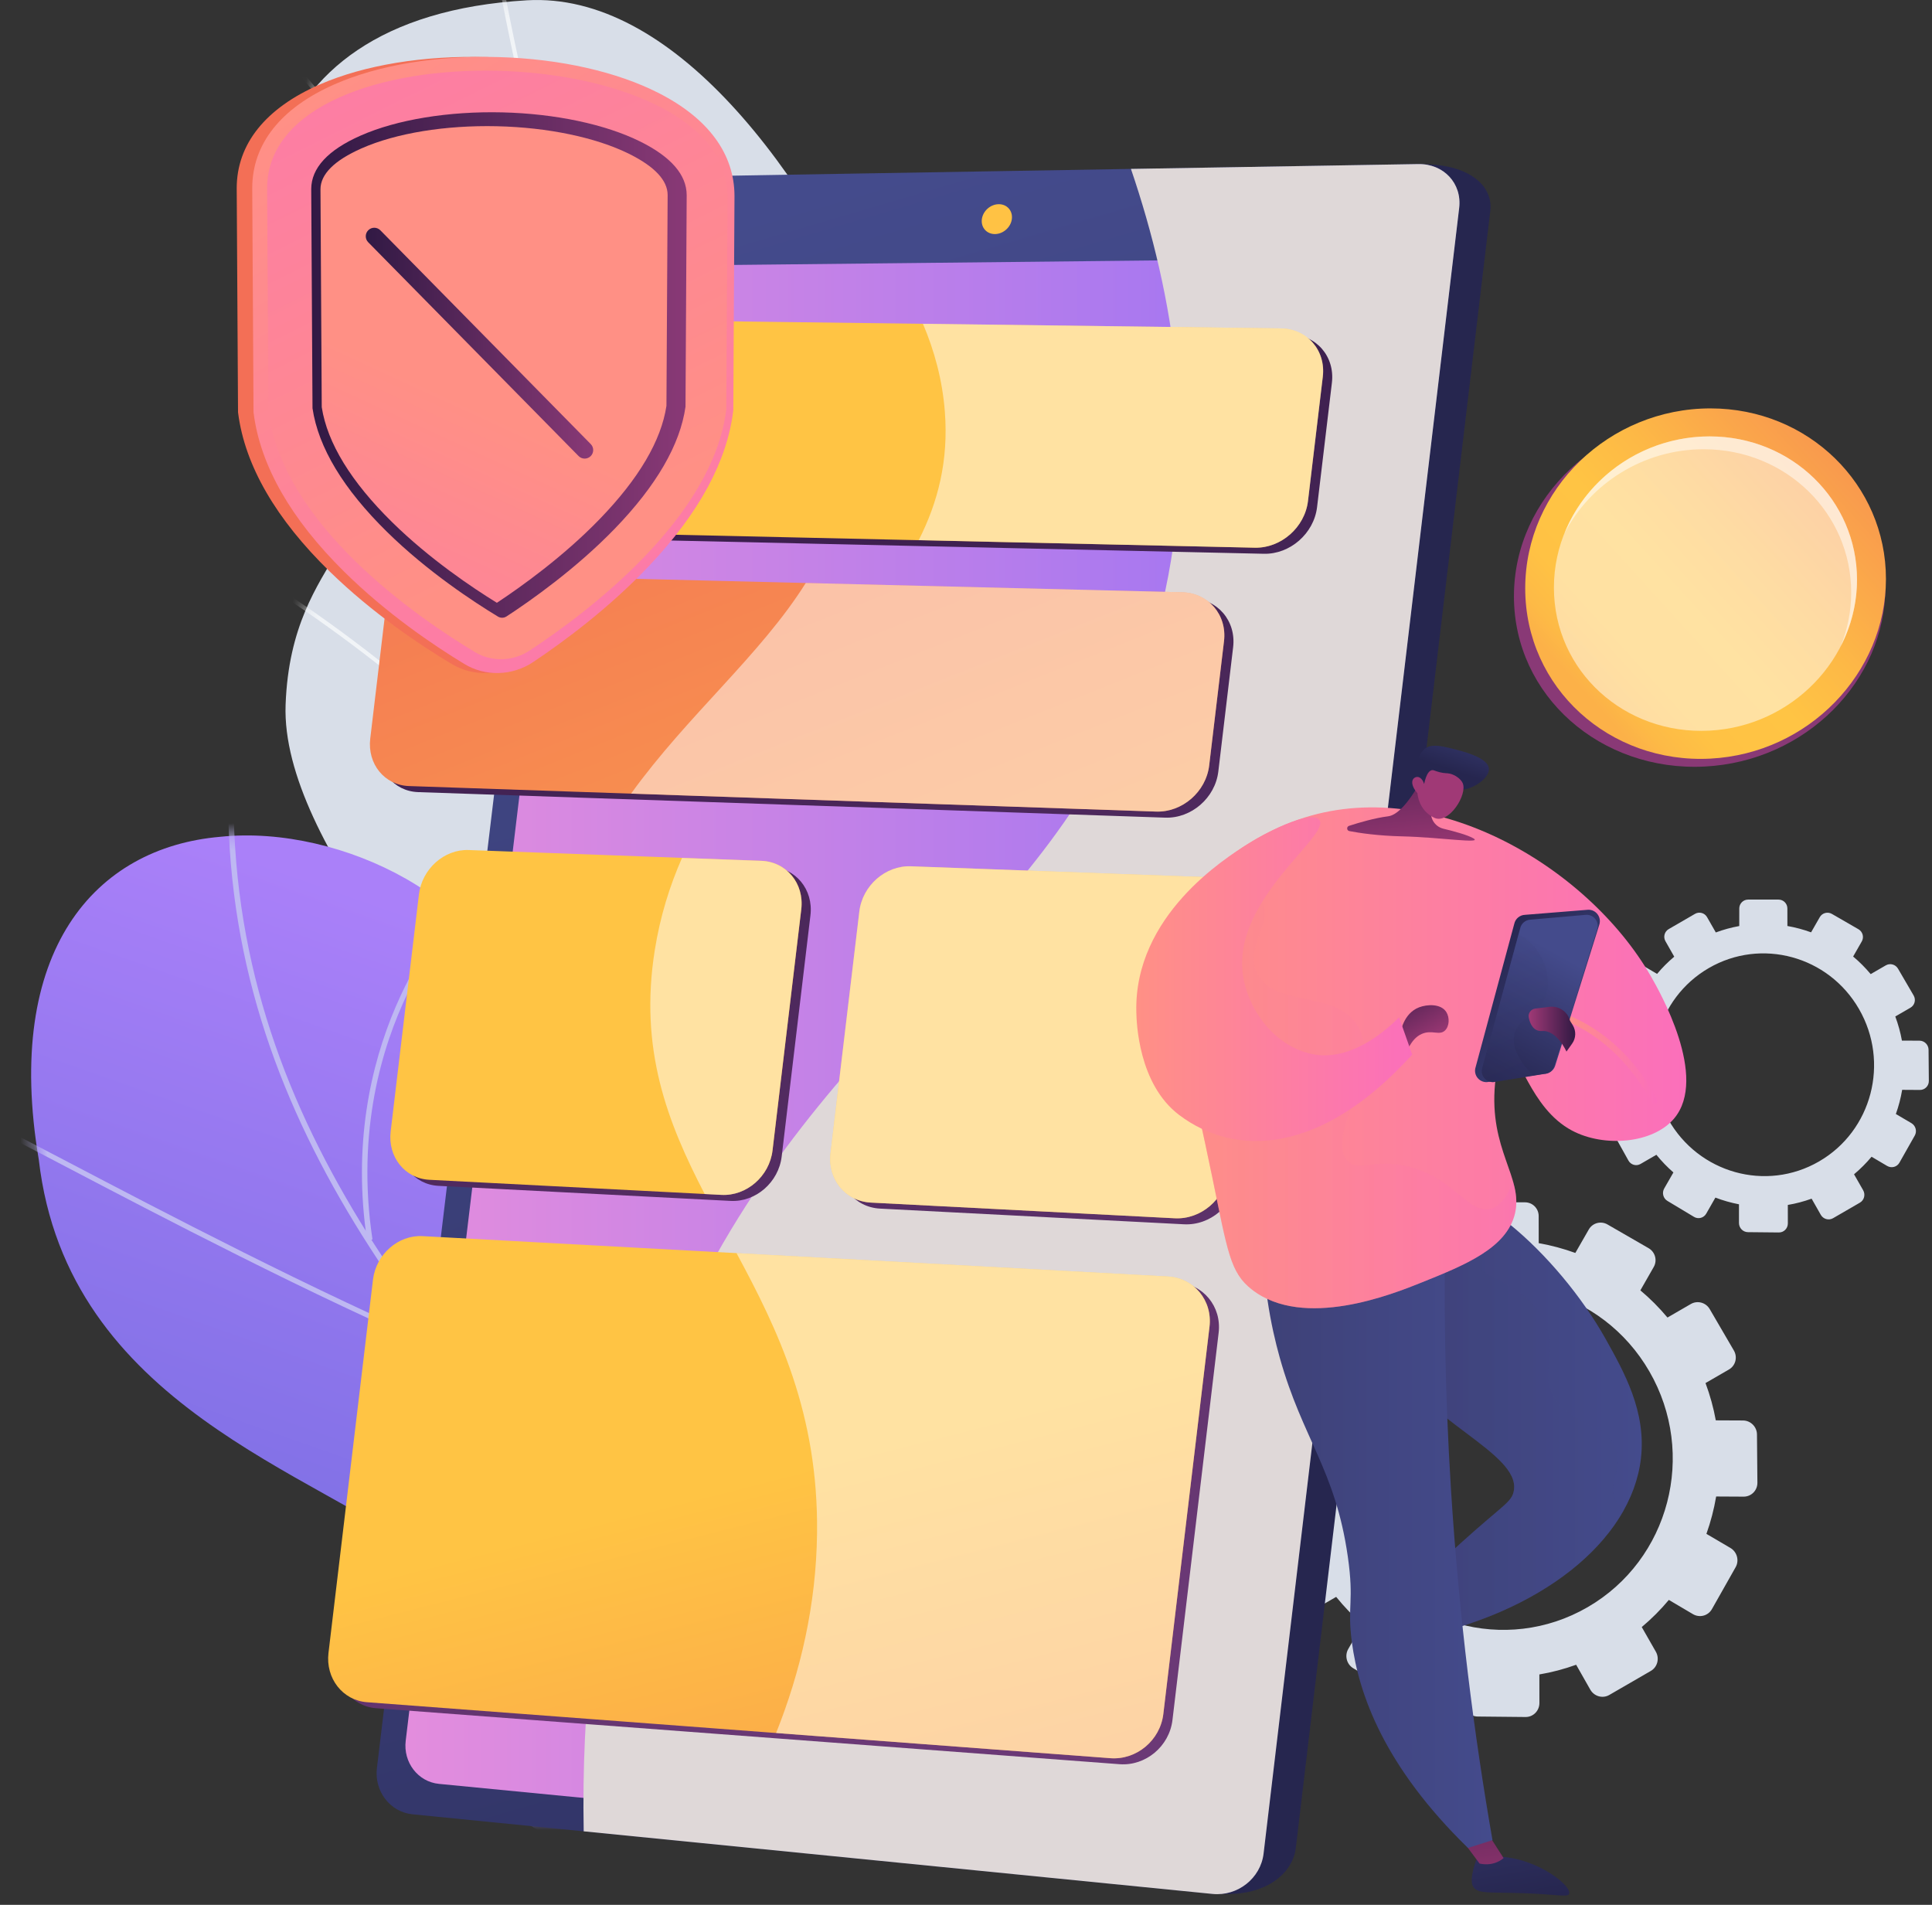 <svg width="142" height="140" viewBox="0 0 142 140" fill="none" xmlns="http://www.w3.org/2000/svg">
<rect x="0" y="0" width="142" height="140" fill="#333333" stroke="none"/>
<path d="M122.407 69.173L123.055 70.313C122.594 70.701 122.172 71.124 121.794 71.578L120.667 70.916C120.359 70.736 119.964 70.842 119.784 71.153L118.656 73.101C118.476 73.413 118.578 73.813 118.886 73.994L120.024 74.666C119.82 75.228 119.663 75.807 119.557 76.397L118.233 76.391C117.876 76.39 117.584 76.682 117.581 77.044L117.563 79.315C117.559 79.679 117.847 79.975 118.205 79.978L119.534 79.985C119.632 80.572 119.784 81.154 119.986 81.728L118.824 82.401C118.512 82.582 118.402 82.986 118.579 83.304L119.688 85.297C119.866 85.617 120.264 85.729 120.577 85.548L121.743 84.873C122.127 85.346 122.545 85.781 122.994 86.171L122.318 87.349C122.136 87.667 122.241 88.076 122.553 88.263L124.508 89.437C124.821 89.625 125.223 89.519 125.405 89.201L126.08 88.02C126.642 88.235 127.222 88.399 127.813 88.513L127.812 89.882C127.811 90.253 128.106 90.556 128.469 90.56L130.746 90.583C131.111 90.587 131.406 90.288 131.405 89.917L131.403 88.559C131.992 88.461 132.577 88.306 133.152 88.099L133.823 89.281C134.006 89.604 134.411 89.718 134.727 89.535L136.701 88.392C137.017 88.21 137.123 87.8 136.939 87.477L136.27 86.307C136.741 85.912 137.172 85.48 137.558 85.017L138.703 85.693C139.021 85.88 139.425 85.774 139.605 85.455L140.733 83.461C140.914 83.142 140.802 82.733 140.484 82.546L139.344 81.877C139.55 81.3 139.705 80.706 139.807 80.1L141.113 80.108C141.478 80.11 141.771 79.814 141.768 79.446L141.747 77.153C141.744 76.787 141.446 76.489 141.082 76.487L139.79 76.482C139.682 75.884 139.518 75.291 139.302 74.709L140.417 74.063C140.73 73.882 140.834 73.479 140.65 73.163L139.501 71.193C139.318 70.878 138.917 70.77 138.605 70.951L137.493 71.594C137.097 71.121 136.666 70.688 136.204 70.302L136.84 69.19C137.018 68.878 136.909 68.478 136.596 68.297L134.641 67.169C134.329 66.989 133.931 67.096 133.753 67.407L133.113 68.524C132.547 68.318 131.964 68.162 131.372 68.058L131.37 66.767C131.37 66.408 131.079 66.117 130.721 66.117L128.483 66.117C128.126 66.117 127.836 66.408 127.835 66.767L127.834 68.061C127.253 68.165 126.676 68.323 126.11 68.532L125.465 67.403C125.287 67.093 124.892 66.986 124.583 67.165L122.648 68.286C122.338 68.465 122.231 68.862 122.407 69.173ZM122.617 82.274C120.409 78.348 121.749 73.376 125.599 71.148C129.448 68.919 134.384 70.258 136.634 74.159C138.898 78.084 137.589 83.11 133.697 85.363C129.805 87.616 124.839 86.223 122.617 82.274Z" fill="#D8DEE8"/>
<path d="M99.233 93.092L100.234 94.854C99.522 95.455 98.869 96.108 98.284 96.809L96.542 95.787C96.067 95.508 95.456 95.672 95.177 96.153L93.433 99.165C93.154 99.647 93.313 100.266 93.788 100.546L95.548 101.585C95.232 102.454 94.99 103.349 94.826 104.261L92.779 104.252C92.227 104.25 91.776 104.702 91.771 105.262L91.742 108.773C91.737 109.335 92.182 109.794 92.736 109.797L94.791 109.809C94.943 110.716 95.177 111.617 95.489 112.504L93.692 113.545C93.21 113.824 93.04 114.449 93.314 114.941L95.029 118.022C95.304 118.516 95.919 118.69 96.403 118.41L98.206 117.366C98.799 118.098 99.445 118.77 100.14 119.373L99.096 121.195C98.814 121.686 98.977 122.319 99.459 122.609L102.481 124.423C102.966 124.714 103.587 124.55 103.868 124.057L104.911 122.232C105.781 122.564 106.678 122.819 107.591 122.994L107.589 125.111C107.588 125.684 108.043 126.154 108.606 126.16L112.126 126.195C112.69 126.201 113.146 125.739 113.145 125.165L113.142 123.066C114.053 122.914 114.957 122.674 115.846 122.355L116.883 124.181C117.167 124.681 117.793 124.858 118.281 124.575L121.334 122.808C121.822 122.526 121.986 121.892 121.701 121.393L120.667 119.584C121.396 118.972 122.062 118.305 122.658 117.589L124.428 118.634C124.92 118.924 125.545 118.759 125.824 118.266L127.568 115.183C127.846 114.691 127.673 114.058 127.182 113.769L125.42 112.735C125.738 111.843 125.977 110.923 126.136 109.988L128.154 109.999C128.719 110.002 129.172 109.544 129.167 108.976L129.136 105.43C129.131 104.864 128.67 104.403 128.107 104.401L126.109 104.392C125.942 103.468 125.688 102.551 125.354 101.651L127.078 100.653C127.562 100.373 127.723 99.75 127.439 99.261L125.663 96.215C125.38 95.729 124.759 95.561 124.276 95.84L122.558 96.835C121.945 96.104 121.279 95.435 120.565 94.838L121.548 93.119C121.824 92.635 121.655 92.017 121.171 91.738L118.148 89.994C117.666 89.715 117.051 89.88 116.775 90.362L115.785 92.088C114.91 91.77 114.009 91.528 113.094 91.368L113.091 89.373C113.09 88.817 112.641 88.367 112.087 88.367L108.627 88.367C108.074 88.368 107.626 88.817 107.625 89.371L107.623 91.373C106.725 91.534 105.834 91.778 104.958 92.101L103.96 90.356C103.685 89.876 103.075 89.711 102.597 89.988L99.605 91.72C99.126 91.997 98.96 92.611 99.233 93.092ZM99.557 113.347C96.143 107.278 98.215 99.591 104.167 96.145C110.12 92.7 117.75 94.77 121.23 100.802C124.731 106.87 122.706 114.64 116.688 118.124C110.671 121.607 102.992 119.454 99.557 113.347Z" fill="#D8DEE8"/>
<path d="M77.137 108.131C79.25 110.728 81.279 112.626 83.462 115.068C69.967 119.18 57.712 125.618 44.039 129.812C47.027 111.617 52.696 102.012 40.3 84.593C34.483 76.418 20.623 62.011 20.991 51.804C21.41 40.174 29.579 40.06 24.304 31.738C16.059 18.73 17.329 1.273 38.722 0.022C59.836 -1.213 78.244 50.509 72.661 68.558C70.988 84.868 66.103 94.567 77.137 108.131Z" fill="#D8DEE8"/>
<mask id="mask0_256_37607" style="mask-type:luminance" maskUnits="userSpaceOnUse" x="19" y="0" width="65" height="130">
<path d="M77.137 108.131C79.25 110.728 81.279 112.626 83.462 115.068C69.967 119.18 57.712 125.618 44.039 129.812C47.027 111.617 52.696 102.012 40.3 84.593C34.483 76.418 20.623 62.011 20.991 51.804C21.41 40.174 29.579 40.06 24.304 31.738C16.059 18.73 17.329 1.273 38.722 0.022C59.836 -1.213 78.244 50.509 72.661 68.558C70.988 84.868 66.103 94.567 77.137 108.131Z" fill="white"/>
</mask>
<g mask="url(#mask0_256_37607)">
<g opacity="0.7">
<path d="M62.186 121.179L62.486 121.133C61.699 115.991 61.306 110.724 60.926 105.631L60.781 103.696C60.47 99.599 60.12 95.94 59.81 92.712C59.636 90.904 59.472 89.186 59.326 87.523C58.88 82.436 58.578 78.876 58.427 77.106L58.328 75.937C57.1 61.989 50.302 43.488 46.649 33.548C46.254 32.473 45.901 31.511 45.602 30.683C40.467 16.455 36.828 1.035 34.786 -15.148L34.484 -15.11C36.529 1.095 40.173 16.537 45.316 30.787C45.615 31.615 45.968 32.577 46.364 33.653C50.012 43.579 56.801 62.056 58.025 75.963L58.124 77.131C58.275 78.901 58.577 82.462 59.023 87.549C59.169 89.213 59.334 90.932 59.507 92.741C59.817 95.968 60.167 99.625 60.477 103.719L60.623 105.654C61.003 110.753 61.396 116.026 62.186 121.179Z" fill="#FCFDFE"/>
<path d="M60.126 95.378L60.428 95.337C59.178 86.158 54.013 75.88 45.49 65.614C38.392 57.063 29.158 48.828 20.157 43.02L19.992 43.275C37.439 54.532 57.44 75.639 60.126 95.378Z" fill="#FCFDFE"/>
<path d="M46.995 35.309L47.245 35.136C42.696 28.545 37.287 22.49 32.056 16.635C28.476 12.628 24.775 8.485 21.379 4.203L21.141 4.392C24.542 8.68 28.247 12.828 31.829 16.838C37.054 22.686 42.456 28.733 46.995 35.309Z" fill="#FCFDFE"/>
<path d="M55.28 59.845C55.73 48.72 61.377 34.029 67.364 28.405L67.156 28.184C61.12 33.852 55.429 48.641 54.977 59.833L55.28 59.845Z" fill="#FCFDFE"/>
</g>
</g>
<mask id="mask1_256_37607" style="mask-type:luminance" maskUnits="userSpaceOnUse" x="0" y="48" width="99" height="86">
<path d="M98.143 48.801H0V133.738H98.143V48.801Z" fill="white"/>
</mask>
<g mask="url(#mask1_256_37607)">
<path d="M80.419 169.885C86.509 166.822 92.549 163.64 98.534 160.341C98.665 160.381 96.645 148.14 87.916 144.473C70.743 137.464 75.755 123.842 76.034 116.737C76.865 106.567 71.397 97.84 60.623 101.549C48.603 105.47 40.604 89.897 37.446 74.253C36.521 66.402 25.135 60.561 16.193 61.502C7.001 62.287 0.252 69.854 2.851 85.231C4.946 103.363 23.264 108.177 31.71 114.613C40.014 120.927 29.927 132.067 42.572 135.764C53.331 139.219 65.637 140.063 64.656 149.606C63.536 159.095 66.847 165.336 80.419 169.885Z" fill="url(#paint0_linear_256_37607)"/>
<mask id="mask2_256_37607" style="mask-type:luminance" maskUnits="userSpaceOnUse" x="2" y="61" width="97" height="109">
<path d="M80.411 169.885C86.501 166.822 92.541 163.64 98.526 160.341C98.657 160.381 96.637 148.14 87.909 144.473C70.735 137.464 75.747 123.842 76.026 116.737C76.857 106.567 71.39 97.84 60.615 101.549C48.595 105.47 40.597 89.897 37.438 74.253C36.513 66.402 25.128 60.561 16.185 61.502C6.993 62.287 0.245 69.854 2.843 85.231C4.938 103.363 23.256 108.177 31.703 114.613C40.007 120.927 29.919 132.067 42.564 135.764C53.324 139.219 65.629 140.063 64.649 149.606C63.528 159.095 66.839 165.336 80.411 169.885Z" fill="white"/>
</mask>
<g mask="url(#mask2_256_37607)">
<path d="M89.488 167.392C89.454 167.289 74.728 145.289 55.816 125.514C53.007 122.226 50.059 118.948 47.209 115.778C31.333 98.124 16.338 81.449 17.201 56.613L16.801 56.644C15.935 81.596 30.967 98.313 46.883 116.011C49.732 119.179 52.678 122.456 55.491 125.748C74.505 145.63 89.036 167.395 89.108 167.537L89.488 167.392Z" fill="#BEB8F2"/>
<path d="M32.634 99.369L32.843 99.054C23.406 95.054 11.517 88.822 5.129 85.474C-0.04 82.765 -0.056 82.772 -0.242 82.868L-0.157 83.015L-0.197 83.184C0.051 83.239 2.188 84.359 4.894 85.777C11.286 89.127 23.184 95.363 32.634 99.369Z" fill="#BEB8F2"/>
<path d="M27.377 91.093C26.17 83.101 28.108 76.856 29.947 73.025C31.95 68.851 34.366 66.395 34.707 66.213L34.637 66.1L34.712 65.886C34.597 65.867 34.496 65.929 34.35 66.05C32.253 67.782 24.857 77.124 26.981 91.178L27.377 91.093Z" fill="#BEB8F2"/>
<path d="M67.19 138.825L67.557 138.65C60.076 124.48 67.314 106.156 70.774 98.936C70.96 98.548 71.019 98.422 71.036 98.362L70.647 98.321L70.841 98.341L70.647 98.32C70.634 98.363 70.529 98.582 70.407 98.837C67.912 104.044 66.098 109.228 65.015 114.244C62.934 123.88 63.666 132.15 67.19 138.825Z" fill="#BEB8F2"/>
<path d="M34.302 130.176L34.233 130.024L34.226 130.196L34.039 130.086L34.129 129.886C34.129 129.886 34.13 129.886 34.131 129.885C34.383 129.767 50.699 124.746 61.976 132.235L61.71 132.52C50.545 125.105 34.454 130.118 34.302 130.176Z" fill="#BEB8F2"/>
</g>
</g>
<path d="M43.945 16.395L30.328 129.578C30.124 131.275 31.293 132.796 32.932 132.959L89.649 139.186C93.123 139.402 95.025 137.627 95.24 135.822L109.536 15.49C109.749 13.695 108.045 12.07 104.556 12.07L47.323 13.276C45.666 13.303 44.148 14.707 43.945 16.395Z" fill="url(#paint1_linear_256_37607)"/>
<path d="M41.395 16.198L27.703 129.947C27.498 131.652 28.671 133.181 30.316 133.345L89.115 139.199C90.959 139.383 92.648 138.049 92.864 136.235L107.241 15.281C107.455 13.477 106.101 12.028 104.237 12.059L44.786 13.062C43.123 13.09 41.599 14.501 41.395 16.198Z" fill="url(#paint2_linear_256_37607)"/>
<path d="M42.509 22.473L29.819 127.941C29.627 129.534 30.726 130.96 32.265 131.11L87.564 136.485C89.278 136.652 90.849 135.407 91.049 133.719L104.335 21.985C104.535 20.306 103.278 18.947 101.547 18.965L45.681 19.56C44.125 19.577 42.7 20.887 42.509 22.473Z" fill="url(#paint3_linear_256_37607)"/>
<path d="M72.164 16.12C72.092 16.726 72.526 17.211 73.135 17.203C73.745 17.195 74.299 16.697 74.371 16.09C74.444 15.484 74.008 14.999 73.398 15.008C72.789 15.017 72.237 15.515 72.164 16.12Z" fill="url(#paint4_linear_256_37607)"/>
<path d="M52.079 93.269C63.4 72.338 80.312 66.073 85.404 44.501C88.156 32.841 86.281 21.68 83.123 12.415L104.245 12.059C106.109 12.028 107.463 13.477 107.249 15.281L92.872 136.235C92.656 138.049 90.967 139.383 89.123 139.199L42.901 134.597C42.559 115.842 47.033 102.599 52.079 93.269Z" fill="#DFD8D8"/>
<path d="M39.768 23.875L94.816 24.582C96.745 24.607 98.124 26.197 97.893 28.134L96.803 37.272C96.573 39.209 94.82 40.744 92.894 40.701L37.908 39.471C36.109 39.431 34.834 37.886 35.056 36.019L36.106 27.213C36.329 25.347 37.967 23.852 39.768 23.875Z" fill="url(#paint5_linear_256_37607)"/>
<path d="M31.73 91.294L86.509 94.26C88.428 94.364 89.799 96.019 89.569 97.956L86.175 126.418C85.944 128.355 84.202 129.808 82.288 129.664L27.646 125.549C25.858 125.415 24.592 123.793 24.814 121.926L28.084 94.498C28.307 92.631 29.938 91.197 31.73 91.294Z" fill="url(#paint6_linear_256_37607)"/>
<path d="M87.025 89.982L64.683 88.829C62.818 88.733 61.494 87.111 61.721 85.208L63.84 67.434C64.067 65.531 65.762 64.043 67.63 64.112L90.012 64.933C91.935 65.004 93.31 66.632 93.079 68.569L90.922 86.654C90.692 88.591 88.945 90.081 87.025 89.982Z" fill="url(#paint7_linear_256_37607)"/>
<path d="M35.115 62.92L56.628 63.71C58.476 63.778 59.793 65.372 59.567 67.271L57.453 84.999C57.227 86.897 55.545 88.359 53.701 88.264L32.225 87.156C30.432 87.064 29.162 85.475 29.385 83.609L31.462 66.181C31.685 64.314 33.319 62.854 35.115 62.92Z" fill="url(#paint8_linear_256_37607)"/>
<path d="M39.096 23.43L94.144 24.137C96.073 24.161 97.452 25.752 97.221 27.689L96.132 36.826C95.901 38.763 94.149 40.299 92.222 40.255L37.236 39.026C35.437 38.986 34.162 37.44 34.385 35.573L35.434 26.768C35.657 24.901 37.295 23.407 39.096 23.43Z" fill="url(#paint9_linear_256_37607)"/>
<path d="M31.058 90.852L85.837 93.819C87.756 93.923 89.128 95.577 88.897 97.514L85.503 125.976C85.272 127.914 83.53 129.367 81.616 129.223L26.974 125.108C25.186 124.973 23.92 123.351 24.143 121.485L27.413 94.057C27.635 92.19 29.266 90.755 31.058 90.852Z" fill="url(#paint10_linear_256_37607)"/>
<path d="M86.346 89.54L64.004 88.387C62.139 88.291 60.814 86.67 61.041 84.766L63.16 66.993C63.387 65.089 65.082 63.602 66.95 63.67L89.332 64.492C91.255 64.563 92.63 66.19 92.399 68.127L90.243 86.212C90.012 88.149 88.265 89.639 86.346 89.54Z" fill="url(#paint11_linear_256_37607)"/>
<path opacity="0.5" d="M86.346 89.54L64.004 88.387C62.139 88.291 60.814 86.67 61.041 84.766L63.16 66.993C63.387 65.089 65.082 63.602 66.95 63.67L89.332 64.492C91.255 64.563 92.63 66.19 92.399 68.127L90.243 86.212C90.012 88.149 88.265 89.639 86.346 89.54Z" fill="white"/>
<path d="M34.443 62.475L55.956 63.265C57.804 63.333 59.121 64.927 58.895 66.826L56.782 84.553C56.555 86.452 54.873 87.914 53.029 87.819L31.553 86.711C29.761 86.618 28.49 85.03 28.713 83.163L30.791 65.736C31.013 63.869 32.647 62.409 34.443 62.475Z" fill="url(#paint12_linear_256_37607)"/>
<path d="M32.591 42.622L87.562 43.976C89.488 44.023 90.865 45.632 90.634 47.569L89.545 56.706C89.314 58.644 87.564 60.16 85.641 60.095L30.732 58.218C28.935 58.157 27.662 56.594 27.885 54.727L28.934 45.922C29.157 44.055 30.793 42.578 32.591 42.622Z" fill="url(#paint13_linear_256_37607)"/>
<path d="M31.919 42.177L86.891 43.531C88.816 43.578 90.194 45.187 89.963 47.124L88.873 56.261C88.642 58.198 86.892 59.715 84.969 59.649L30.06 57.773C28.263 57.712 26.99 56.149 27.213 54.282L28.263 45.477C28.485 43.61 30.121 42.133 31.919 42.177Z" fill="url(#paint14_linear_256_37607)"/>
<g opacity="0.5">
<path d="M86.892 43.529C88.817 43.577 90.195 45.185 89.963 47.123L88.874 56.26C88.643 58.197 86.894 59.714 84.97 59.648L46.383 58.329C50.531 52.573 55.916 48.124 59.222 42.848L86.892 43.529Z" fill="white"/>
</g>
<g opacity="0.5">
<path d="M54.133 92.102L85.836 93.818C87.755 93.922 89.127 95.577 88.896 97.514L85.503 125.976C85.272 127.913 83.53 129.366 81.615 129.222L57.042 127.372C58.836 122.876 59.988 117.965 60.052 112.697C60.158 103.891 57.179 97.752 54.133 92.102Z" fill="white"/>
</g>
<g opacity="0.5">
<path d="M48.126 69.83C48.521 67.35 49.22 65.112 50.127 63.055L55.951 63.269C57.799 63.336 59.116 64.931 58.89 66.829L56.776 84.557C56.55 86.456 54.868 87.918 53.023 87.823L51.794 87.759C49.053 82.481 46.962 77.132 48.126 69.83Z" fill="white"/>
</g>
<g opacity="0.5">
<path d="M69.445 30.253C69.266 27.929 68.675 25.773 67.835 23.797L94.151 24.135C96.08 24.159 97.459 25.75 97.228 27.687L96.139 36.824C95.908 38.761 94.156 40.297 92.23 40.254L67.523 39.701C68.938 36.919 69.724 33.863 69.445 30.253Z" fill="white"/>
</g>
<path d="M103.762 87.528C107.413 85.745 114.536 92.204 118.002 98.391C119.383 100.856 121.005 103.751 120.607 107.192C119.901 113.293 113.134 118.644 103.819 120.431C103.556 119.494 103.294 118.558 103.032 117.621C104.05 116.56 105.573 115.029 107.52 113.274C110.51 110.579 111.125 110.399 111.268 109.548C111.738 106.761 104.57 104.428 102.02 99.527C99.828 95.313 100.957 88.898 103.762 87.528Z" fill="url(#paint15_linear_256_37607)"/>
<path d="M108.556 136.566C108.556 136.566 107.957 138.045 108.255 138.624C108.568 139.232 109.473 139.051 112.02 139.147C114.629 139.245 115.219 139.454 115.323 139.192C115.531 138.668 113.505 137.005 111.133 136.566C110.089 136.372 109.184 136.454 108.556 136.566Z" fill="url(#paint16_linear_256_37607)"/>
<path d="M109.094 134.352L110.512 136.562C110.512 136.562 109.858 137.208 108.748 136.967L107.188 134.873L109.094 134.352Z" fill="url(#paint17_linear_256_37607)"/>
<path opacity="0.3" d="M102.02 99.528C99.828 95.314 100.957 88.899 103.762 87.529C104.498 87.17 105.375 87.15 106.334 87.39C105.829 88.848 105.929 89.902 106.179 90.649C107.29 93.98 112.095 93.601 113.596 97.392C114.545 99.789 113.036 100.978 114.383 102.899C115.779 104.89 118.061 104.557 118.766 106.496C119.291 107.941 118.256 108.763 118.654 109.98C118.765 110.319 118.983 110.66 119.351 110.983C116.882 115.423 111.138 119.028 103.819 120.432C103.556 119.495 103.294 118.559 103.032 117.622C104.05 116.562 105.573 115.03 107.52 113.275C110.51 110.58 111.125 110.4 111.268 109.549C111.738 106.762 104.57 104.429 102.02 99.528Z" fill="url(#paint18_linear_256_37607)"/>
<path d="M106.254 88.852C106.096 95.237 106.185 102.142 106.647 109.492C107.238 118.878 108.344 127.499 109.696 135.245C109.096 135.437 108.495 135.628 107.894 135.819C101.716 129.799 99.867 124.504 99.361 120.695C99.003 118.002 99.545 117.771 99.062 114.401C98.142 107.984 95.743 105.786 94.059 99.778C93.427 97.523 92.723 94.116 92.768 89.676C97.263 89.401 101.759 89.126 106.254 88.852Z" fill="url(#paint19_linear_256_37607)"/>
<path d="M110.678 77.413C110.566 77.438 110.079 77.6 109.886 79.635C109.422 84.541 111.976 86.528 111.347 89.188C110.743 91.742 107.664 92.981 104.495 94.256C102.377 95.109 95.826 97.744 92.017 94.781C90.413 93.533 90.238 92.027 89.094 86.491C86.188 72.425 85.062 71.216 86.285 68.171C88.383 62.942 94.003 60.777 94.938 60.417C104.909 56.575 116.682 63.636 121.335 71.747C121.947 72.815 125.606 79.194 123.035 82.22C121.48 84.05 117.907 84.346 115.548 83.098C112.397 81.43 111.728 77.172 110.678 77.413Z" fill="url(#paint20_linear_256_37607)"/>
<path d="M121.575 81.132C121.606 81.132 121.638 81.126 121.668 81.112C121.781 81.06 121.831 80.927 121.78 80.814C121.694 80.627 119.636 76.21 114.88 74.467C114.763 74.424 114.635 74.484 114.592 74.601C114.549 74.717 114.609 74.847 114.726 74.889C119.3 76.566 121.35 80.957 121.37 81.001C121.408 81.083 121.49 81.132 121.575 81.132Z" fill="url(#paint21_linear_256_37607)"/>
<path d="M102.9 76.09C102.926 75.887 103.132 74.485 104.302 74.036C104.884 73.813 105.907 73.748 106.305 74.387C106.555 74.788 106.533 75.426 106.205 75.739C105.79 76.135 105.248 75.664 104.502 75.989C103.605 76.38 103.46 77.464 103.15 77.392C102.906 77.335 102.83 76.626 102.9 76.09Z" fill="url(#paint22_linear_256_37607)"/>
<path opacity="0.3" d="M92.803 66.374C93.432 68.087 91.544 69.571 92.353 71.431C93.513 74.097 98.123 72.728 99.771 75.365C101.724 78.489 97.251 83.613 99.097 85.367C99.938 86.166 100.909 85.143 103.368 85.704C106.869 86.504 107.921 89.271 109.549 88.851C110.061 88.719 110.682 88.254 111.204 86.823C111.432 87.617 111.54 88.371 111.347 89.188C110.743 91.742 107.664 92.981 104.495 94.257C102.377 95.109 95.826 97.745 92.017 94.781C90.413 93.533 90.238 92.027 89.094 86.491C86.188 72.425 85.062 71.217 86.285 68.172C86.951 66.511 87.973 65.161 89.086 64.078C91.488 64.609 92.474 65.477 92.803 66.374Z" fill="url(#paint23_linear_256_37607)"/>
<path d="M102.831 74.77C102.562 75.014 99.545 78.254 96.264 77.433C93.407 76.719 91.653 73.941 91.345 71.603C90.614 66.043 97.857 61.377 96.965 60.252C96.439 59.59 93.643 60.818 91.682 62.05C90.075 63.06 83.339 67.293 83.519 74.39C83.537 75.111 83.654 79.675 86.674 81.953C90.754 85.029 97.058 84.947 103.794 77.51C103.421 76.449 103.204 75.832 102.831 74.77Z" fill="url(#paint24_linear_256_37607)"/>
<path d="M117.55 67.955L114.303 78.329C114.196 78.669 113.887 78.905 113.531 78.917L109.284 79.534C108.737 79.554 108.317 79.052 108.434 78.517L111.297 67.898C111.379 67.521 111.707 67.249 112.092 67.237L116.723 66.864C117.3 66.846 117.723 67.403 117.55 67.955Z" fill="url(#paint25_linear_256_37607)"/>
<path d="M117.392 68.293L114.24 78.362C114.136 78.692 113.836 78.921 113.49 78.933L109.759 79.532C109.227 79.551 108.82 79.064 108.933 78.545L111.73 68.233C111.809 67.867 112.127 67.602 112.501 67.591L116.588 67.235C117.149 67.217 117.559 67.758 117.392 68.293Z" fill="url(#paint26_linear_256_37607)"/>
<path opacity="0.3" d="M108.933 78.547L111.605 68.695C111.804 68.793 112.09 68.945 112.359 69.175C113.411 70.078 114.014 71.712 113.667 73.019C113.224 74.686 111.523 74.737 111.288 76.124C111.104 77.21 111.984 78.359 112.711 79.061L109.759 79.535C109.227 79.554 108.82 79.067 108.933 78.547Z" fill="url(#paint27_linear_256_37607)"/>
<path d="M105.219 59.418C105.033 60.07 105.426 60.748 106.085 60.907C106.883 61.099 107.856 61.366 108.276 61.606C109.046 62.047 105.927 61.538 103.058 61.47C101.267 61.428 99.929 61.227 99.176 61.082C98.974 61.043 98.958 60.761 99.154 60.697C99.871 60.464 101.037 60.121 102.022 59.997C103.241 59.843 104.549 57.152 104.549 57.152L105.594 58.102L105.219 59.418Z" fill="url(#paint28_linear_256_37607)"/>
<path d="M115.597 75.351L115.399 75.027C115.223 74.353 114.576 73.914 113.885 73.999L112.843 74.127C112.517 74.168 112.297 74.478 112.364 74.799C112.461 75.264 112.71 75.821 113.35 75.778C114.438 75.704 115.133 77.29 115.133 77.29L115.551 76.701C115.835 76.301 115.853 75.77 115.597 75.351Z" fill="url(#paint29_linear_256_37607)"/>
<path d="M107.544 58.039C108.445 57.905 109.455 57.147 109.435 56.521C109.408 55.661 107.441 55.19 106.448 54.952C105.452 54.713 105.029 54.799 104.744 55.017C104.453 55.238 104.261 55.635 104.199 55.978C104.165 56.164 104.163 56.421 104.195 56.933C104.223 57.387 104.215 57.367 104.227 57.501C104.255 57.823 104.343 58.39 104.657 59.175C104.788 59.032 104.961 58.861 105.18 58.692C105.264 58.627 105.597 58.375 105.975 58.223C106.625 57.961 106.997 58.12 107.544 58.039Z" fill="url(#paint30_linear_256_37607)"/>
<path d="M104.182 58.301C104.182 58.301 104.24 59.557 105.424 60.108C106.483 60.602 107.889 58.39 107.502 57.545C107.373 57.263 106.973 56.957 106.564 56.862C106.322 56.806 106.204 56.854 105.81 56.755C105.447 56.663 105.377 56.579 105.237 56.607C105.062 56.642 104.838 56.842 104.671 57.622C104.584 57.318 104.392 57.113 104.183 57.101C104.149 57.099 104.053 57.108 103.974 57.159C103.687 57.343 103.743 57.808 104.182 58.301Z" fill="url(#paint31_linear_256_37607)"/>
<path d="M35.771 49.465C34.857 49.492 33.967 49.262 33.195 48.799C30.844 47.39 27.37 45.063 24.245 42.016C20.28 38.151 18.002 34.221 17.503 30.363L17.495 30.302L17.398 13.837C17.398 10.584 19.521 7.942 23.506 6.207C26.798 4.773 31.161 4.062 35.771 4.196C40.327 4.327 44.543 5.268 47.663 6.834C51.372 8.696 53.319 11.313 53.319 14.415L53.23 30.147L53.223 30.205C52.768 33.9 50.671 37.719 46.966 41.581C43.994 44.679 40.636 47.134 38.33 48.655C37.567 49.159 36.682 49.439 35.771 49.465Z" fill="url(#paint32_linear_256_37607)"/>
<path d="M36.669 49.465C35.767 49.492 34.888 49.262 34.127 48.799C31.807 47.39 28.379 45.063 25.296 42.016C21.382 38.151 19.134 34.221 18.642 30.363L18.634 30.302L18.539 13.837C18.539 10.584 20.633 7.942 24.565 6.207C27.814 4.773 32.12 4.062 36.669 4.196C41.164 4.327 45.325 5.268 48.404 6.834C52.064 8.696 53.984 11.313 53.984 14.415L53.897 30.147L53.89 30.205C53.441 33.9 51.372 37.719 47.716 41.581C44.783 44.679 41.469 47.134 39.194 48.655C38.441 49.159 37.568 49.439 36.669 49.465Z" fill="url(#paint33_linear_256_37607)"/>
<path d="M19.633 13.85L19.729 30.231C20.807 38.589 30.63 45.356 34.908 47.927C36.134 48.664 37.701 48.62 38.918 47.819C43.106 45.063 52.391 38.124 53.383 30.088L53.471 14.399C53.471 2.759 19.633 1.695 19.633 13.85Z" fill="url(#paint34_linear_256_37607)"/>
<path d="M36.917 45.402C36.838 45.404 36.719 45.391 36.6 45.318C34.838 44.252 31.423 42.017 28.453 39.099C25.244 35.948 23.393 32.883 22.969 30.005L22.875 13.895C22.879 12.349 24.102 11.026 26.501 9.968C29.179 8.786 32.981 8.166 36.917 8.259C40.813 8.352 44.504 9.136 47.062 10.405C49.324 11.528 50.468 12.851 50.471 14.343L50.384 29.896C49.988 32.681 48.251 35.683 45.201 38.84C42.334 41.807 38.984 44.16 37.233 45.303C37.114 45.382 36.995 45.401 36.917 45.402Z" fill="url(#paint35_linear_256_37607)"/>
<path d="M36.521 44.304C34.742 43.208 31.579 41.092 28.819 38.376C25.803 35.408 24.058 32.561 23.648 29.926L23.555 13.909C23.558 12.804 24.573 11.79 26.567 10.908C29.103 9.784 32.737 9.193 36.521 9.278C40.269 9.362 43.801 10.102 46.228 11.303C48.114 12.236 49.068 13.254 49.071 14.332L48.983 29.827C48.599 32.384 46.953 35.18 44.074 38.153C41.402 40.914 38.292 43.134 36.521 44.304Z" fill="url(#paint36_linear_256_37607)"/>
<path d="M42.973 33.706C42.811 33.706 42.649 33.644 42.526 33.519L27.063 17.805C26.82 17.558 26.823 17.161 27.07 16.919C27.317 16.675 27.713 16.679 27.956 16.926L43.42 32.64C43.663 32.886 43.66 33.283 43.413 33.526C43.291 33.646 43.132 33.706 42.973 33.706Z" fill="url(#paint37_linear_256_37607)"/>
<path d="M111.273 43.826C111.273 36.519 117.647 30.597 125.296 30.598C132.718 30.599 138.576 36.209 138.576 43.129C138.576 50.049 132.718 55.959 125.296 56.338C117.647 56.73 111.273 51.132 111.273 43.826Z" fill="url(#paint38_linear_256_37607)"/>
<path d="M112.102 43.244C112.102 35.937 118.291 30.015 125.718 30.016C132.926 30.017 138.615 35.627 138.615 42.547C138.615 49.467 132.926 55.377 125.718 55.756C118.291 56.147 112.102 50.55 112.102 43.244Z" fill="url(#paint39_linear_256_37607)"/>
<g opacity="0.5">
<path d="M114.211 43.188C114.211 37.049 119.411 32.074 125.651 32.074C131.707 32.075 136.486 36.789 136.486 42.603C136.486 48.417 131.707 53.381 125.651 53.7C119.411 54.029 114.211 49.327 114.211 43.188Z" fill="white"/>
</g>
<path opacity="0.5" d="M125.226 33.018C131.281 33.019 136.061 37.732 136.061 43.546C136.061 44.929 135.788 46.262 135.294 47.497C136.058 46.01 136.49 44.345 136.49 42.603C136.49 36.789 131.711 32.075 125.655 32.074C120.843 32.074 116.651 35.035 114.984 39.205C116.872 35.539 120.784 33.017 125.226 33.018Z" fill="white"/>
<defs>
<linearGradient id="paint0_linear_256_37607" x1="64.01" y1="78.842" x2="37.66" y2="153.73" gradientUnits="userSpaceOnUse">
<stop stop-color="#AA80F9"/>
<stop offset="0.996" stop-color="#6165D7"/>
</linearGradient>
<linearGradient id="paint1_linear_256_37607" x1="70.634" y1="72.71" x2="92.986" y2="75.148" gradientUnits="userSpaceOnUse">
<stop stop-color="#444B8C"/>
<stop offset="0.996" stop-color="#26264F"/>
</linearGradient>
<linearGradient id="paint2_linear_256_37607" x1="50.943" y1="16.365" x2="106.212" y2="204.525" gradientUnits="userSpaceOnUse">
<stop stop-color="#444B8C"/>
<stop offset="0.996" stop-color="#26264F"/>
</linearGradient>
<linearGradient id="paint3_linear_256_37607" x1="29.797" y1="77.733" x2="104.356" y2="77.733" gradientUnits="userSpaceOnUse">
<stop offset="0.004" stop-color="#E38DDD"/>
<stop offset="1" stop-color="#9571F6"/>
</linearGradient>
<linearGradient id="paint4_linear_256_37607" x1="71.653" y1="11.731" x2="136.61" y2="187.655" gradientUnits="userSpaceOnUse">
<stop stop-color="#FFC444"/>
<stop offset="0.996" stop-color="#F36F56"/>
</linearGradient>
<linearGradient id="paint5_linear_256_37607" x1="60.08" y1="16.027" x2="98.892" y2="113.438" gradientUnits="userSpaceOnUse">
<stop stop-color="#311944"/>
<stop offset="1" stop-color="#6B3976"/>
</linearGradient>
<linearGradient id="paint6_linear_256_37607" x1="25.293" y1="29.883" x2="64.105" y2="127.294" gradientUnits="userSpaceOnUse">
<stop stop-color="#311944"/>
<stop offset="1" stop-color="#6B3976"/>
</linearGradient>
<linearGradient id="paint7_linear_256_37607" x1="54.099" y1="18.41" x2="92.911" y2="115.82" gradientUnits="userSpaceOnUse">
<stop stop-color="#311944"/>
<stop offset="1" stop-color="#6B3976"/>
</linearGradient>
<linearGradient id="paint8_linear_256_37607" x1="26.184" y1="29.532" x2="64.996" y2="126.943" gradientUnits="userSpaceOnUse">
<stop stop-color="#311944"/>
<stop offset="1" stop-color="#6B3976"/>
</linearGradient>
<linearGradient id="paint9_linear_256_37607" x1="101.918" y1="173.081" x2="83.653" y2="101.545" gradientUnits="userSpaceOnUse">
<stop offset="0.004" stop-color="#F36F56"/>
<stop offset="1" stop-color="#FFC444"/>
</linearGradient>
<linearGradient id="paint10_linear_256_37607" x1="74.537" y1="180.071" x2="56.273" y2="108.535" gradientUnits="userSpaceOnUse">
<stop offset="0.004" stop-color="#F36F56"/>
<stop offset="1" stop-color="#FFC444"/>
</linearGradient>
<linearGradient id="paint11_linear_256_37607" x1="101.424" y1="173.207" x2="83.16" y2="101.671" gradientUnits="userSpaceOnUse">
<stop offset="0.004" stop-color="#F36F56"/>
<stop offset="1" stop-color="#FFC444"/>
</linearGradient>
<linearGradient id="paint12_linear_256_37607" x1="70.871" y1="181.007" x2="52.606" y2="109.471" gradientUnits="userSpaceOnUse">
<stop offset="0.004" stop-color="#F36F56"/>
<stop offset="1" stop-color="#FFC444"/>
</linearGradient>
<linearGradient id="paint13_linear_256_37607" x1="46.435" y1="18.96" x2="85.247" y2="116.37" gradientUnits="userSpaceOnUse">
<stop stop-color="#311944"/>
<stop offset="1" stop-color="#6B3976"/>
</linearGradient>
<linearGradient id="paint14_linear_256_37607" x1="45.763" y1="18.514" x2="84.575" y2="115.925" gradientUnits="userSpaceOnUse">
<stop offset="0.004" stop-color="#F36F56"/>
<stop offset="1" stop-color="#FFC444"/>
</linearGradient>
<linearGradient id="paint15_linear_256_37607" x1="120.668" y1="103.829" x2="100.867" y2="103.829" gradientUnits="userSpaceOnUse">
<stop stop-color="#444B8C"/>
<stop offset="0.996" stop-color="#3E4177"/>
</linearGradient>
<linearGradient id="paint16_linear_256_37607" x1="108.941" y1="122.072" x2="111.943" y2="139.808" gradientUnits="userSpaceOnUse">
<stop stop-color="#444B8C"/>
<stop offset="0.996" stop-color="#26264F"/>
</linearGradient>
<linearGradient id="paint17_linear_256_37607" x1="107.154" y1="125.099" x2="109.739" y2="141.283" gradientUnits="userSpaceOnUse">
<stop stop-color="#311944"/>
<stop offset="1" stop-color="#A03976"/>
</linearGradient>
<linearGradient id="paint18_linear_256_37607" x1="120.668" y1="103.831" x2="100.867" y2="103.831" gradientUnits="userSpaceOnUse">
<stop stop-color="#444B8C"/>
<stop offset="0.996" stop-color="#3E4177"/>
</linearGradient>
<linearGradient id="paint19_linear_256_37607" x1="109.696" y1="112.335" x2="92.766" y2="112.335" gradientUnits="userSpaceOnUse">
<stop stop-color="#444B8C"/>
<stop offset="0.996" stop-color="#3E4177"/>
</linearGradient>
<linearGradient id="paint20_linear_256_37607" x1="85.797" y1="77.746" x2="123.941" y2="77.746" gradientUnits="userSpaceOnUse">
<stop stop-color="#FF9085"/>
<stop offset="1" stop-color="#FB6FBB"/>
</linearGradient>
<linearGradient id="paint21_linear_256_37607" x1="114.578" y1="77.793" x2="121.8" y2="77.793" gradientUnits="userSpaceOnUse">
<stop stop-color="#FF9085"/>
<stop offset="1" stop-color="#FB6FBB"/>
</linearGradient>
<linearGradient id="paint22_linear_256_37607" x1="102.244" y1="71.749" x2="105.249" y2="76.824" gradientUnits="userSpaceOnUse">
<stop stop-color="#311944"/>
<stop offset="1" stop-color="#A03976"/>
</linearGradient>
<linearGradient id="paint23_linear_256_37607" x1="85.797" y1="80.115" x2="111.447" y2="80.115" gradientUnits="userSpaceOnUse">
<stop stop-color="#FF9085"/>
<stop offset="1" stop-color="#FB6FBB"/>
</linearGradient>
<linearGradient id="paint24_linear_256_37607" x1="83.516" y1="71.964" x2="103.794" y2="71.964" gradientUnits="userSpaceOnUse">
<stop stop-color="#FF9085"/>
<stop offset="1" stop-color="#FB6FBB"/>
</linearGradient>
<linearGradient id="paint25_linear_256_37607" x1="119.576" y1="78.153" x2="108.808" y2="70.039" gradientUnits="userSpaceOnUse">
<stop stop-color="#444B8C"/>
<stop offset="0.996" stop-color="#26264F"/>
</linearGradient>
<linearGradient id="paint26_linear_256_37607" x1="114.704" y1="70.179" x2="109.584" y2="79.41" gradientUnits="userSpaceOnUse">
<stop stop-color="#444B8C"/>
<stop offset="0.996" stop-color="#26264F"/>
</linearGradient>
<linearGradient id="paint27_linear_256_37607" x1="108.142" y1="67.437" x2="116.112" y2="86.736" gradientUnits="userSpaceOnUse">
<stop stop-color="#444B8C"/>
<stop offset="0.996" stop-color="#26264F"/>
</linearGradient>
<linearGradient id="paint28_linear_256_37607" x1="102.544" y1="51.407" x2="103.968" y2="63.545" gradientUnits="userSpaceOnUse">
<stop stop-color="#311944"/>
<stop offset="1" stop-color="#A03976"/>
</linearGradient>
<linearGradient id="paint29_linear_256_37607" x1="115.777" y1="75.639" x2="112.352" y2="75.639" gradientUnits="userSpaceOnUse">
<stop stop-color="#311944"/>
<stop offset="1" stop-color="#A03976"/>
</linearGradient>
<linearGradient id="paint30_linear_256_37607" x1="108.601" y1="50.979" x2="106.698" y2="56.638" gradientUnits="userSpaceOnUse">
<stop stop-color="#444B8C"/>
<stop offset="0.996" stop-color="#26264F"/>
</linearGradient>
<linearGradient id="paint31_linear_256_37607" x1="103.831" y1="53.049" x2="105.18" y2="56.421" gradientUnits="userSpaceOnUse">
<stop stop-color="#311944"/>
<stop offset="1" stop-color="#A03976"/>
</linearGradient>
<linearGradient id="paint32_linear_256_37607" x1="56.428" y1="2.936" x2="46.075" y2="12.887" gradientUnits="userSpaceOnUse">
<stop stop-color="#FFC444"/>
<stop offset="0.996" stop-color="#F36F56"/>
</linearGradient>
<linearGradient id="paint33_linear_256_37607" x1="25.651" y1="5.203" x2="60.843" y2="62.762" gradientUnits="userSpaceOnUse">
<stop stop-color="#FF9085"/>
<stop offset="1" stop-color="#FB6FBB"/>
</linearGradient>
<linearGradient id="paint34_linear_256_37607" x1="44.319" y1="37.975" x2="15.738" y2="-19.495" gradientUnits="userSpaceOnUse">
<stop stop-color="#FF9085"/>
<stop offset="1" stop-color="#FB6FBB"/>
</linearGradient>
<linearGradient id="paint35_linear_256_37607" x1="22.875" y1="26.826" x2="50.471" y2="26.826" gradientUnits="userSpaceOnUse">
<stop stop-color="#311944"/>
<stop offset="1" stop-color="#893976"/>
</linearGradient>
<linearGradient id="paint36_linear_256_37607" x1="33.097" y1="28.999" x2="16.232" y2="65.593" gradientUnits="userSpaceOnUse">
<stop stop-color="#FF9085"/>
<stop offset="1" stop-color="#FB6FBB"/>
</linearGradient>
<linearGradient id="paint37_linear_256_37607" x1="26.883" y1="25.222" x2="43.6" y2="25.222" gradientUnits="userSpaceOnUse">
<stop stop-color="#311944"/>
<stop offset="1" stop-color="#893976"/>
</linearGradient>
<linearGradient id="paint38_linear_256_37607" x1="-205.006" y1="354.581" x2="-175.816" y2="327.056" gradientUnits="userSpaceOnUse">
<stop stop-color="#311944"/>
<stop offset="1" stop-color="#893976"/>
</linearGradient>
<linearGradient id="paint39_linear_256_37607" x1="116.487" y1="50.937" x2="139.877" y2="29.711" gradientUnits="userSpaceOnUse">
<stop stop-color="#FCB148"/>
<stop offset="0.052" stop-color="#FDBA46"/>
<stop offset="0.142" stop-color="#FFC244"/>
<stop offset="0.318" stop-color="#FFC444"/>
<stop offset="0.485" stop-color="#FDB946"/>
<stop offset="0.775" stop-color="#F99C4D"/>
<stop offset="0.866" stop-color="#F8924F"/>
<stop offset="1" stop-color="#F8924F"/>
</linearGradient>
</defs>
</svg>
